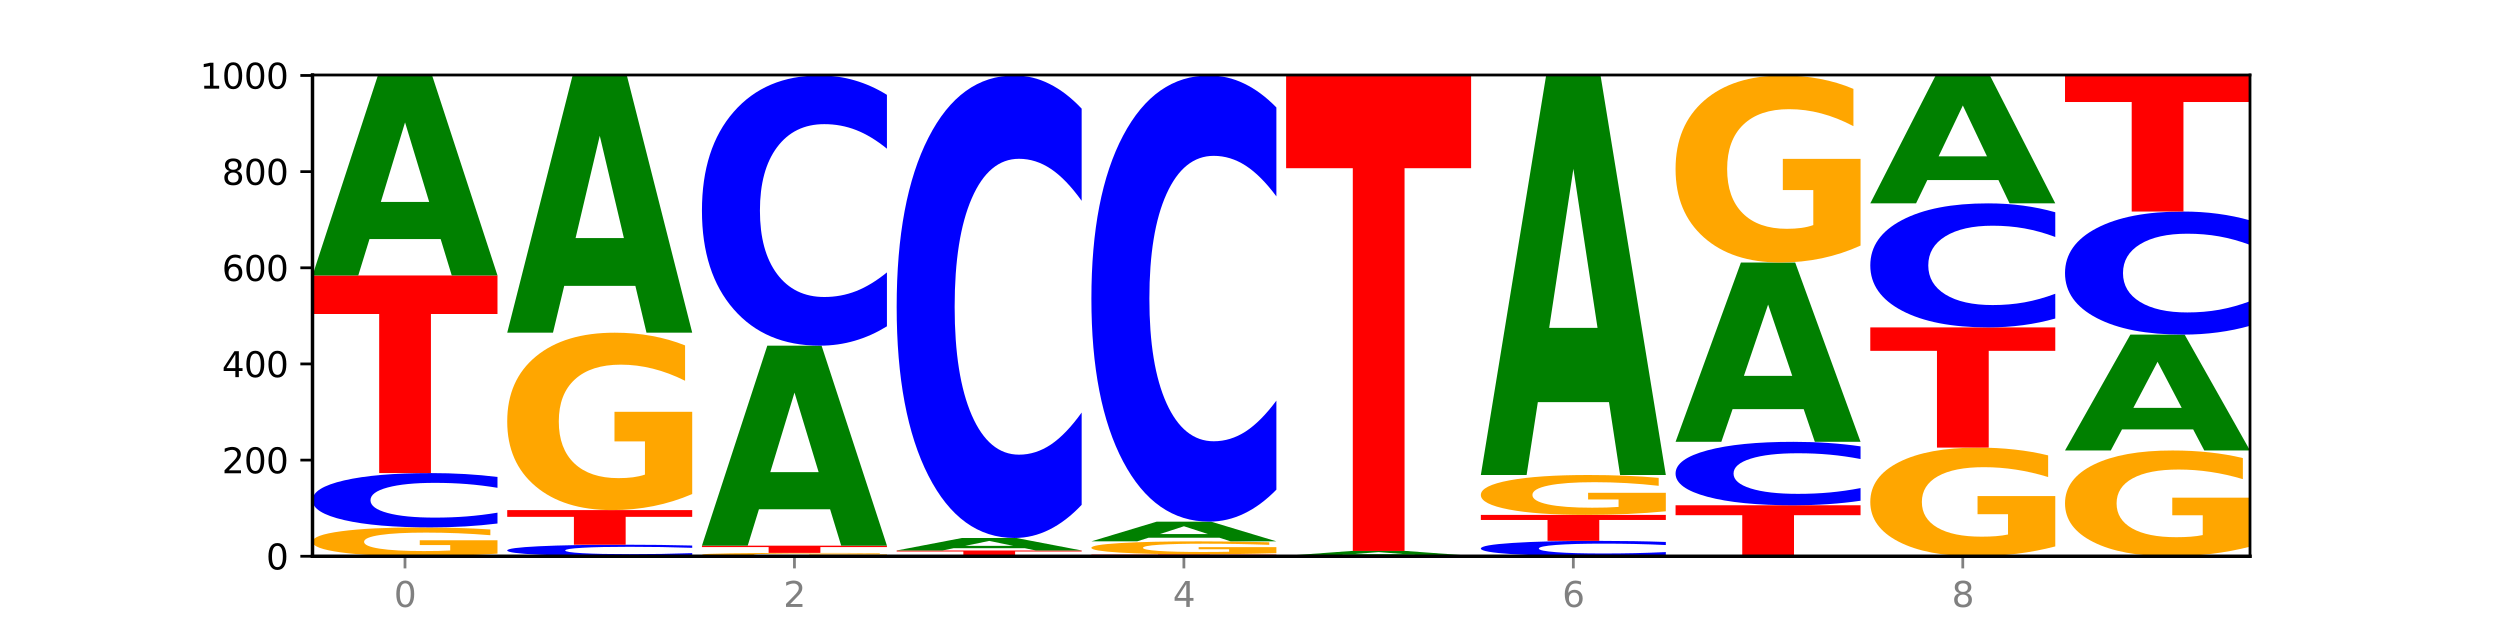 <?xml version="1.0" encoding="utf-8" standalone="no"?>
<!DOCTYPE svg PUBLIC "-//W3C//DTD SVG 1.1//EN"
  "http://www.w3.org/Graphics/SVG/1.1/DTD/svg11.dtd">
<svg xmlns:xlink="http://www.w3.org/1999/xlink" width="720pt" height="180pt" viewBox="0 0 720 180" xmlns="http://www.w3.org/2000/svg" version="1.1">
 <defs>
  <style type="text/css">*{stroke-linejoin: round; stroke-linecap: butt}</style>
 </defs>
 <g id="figure_1">
  <g id="patch_1">
   <path d="M 0 180 
L 720 180 
L 720 0 
L 0 0 
z
" style="fill: #ffffff"/>
  </g>
  <g id="axes_1">
   <g id="patch_2">
    <path d="M 90 160.2 
L 648 160.2 
L 648 21.6 
L 90 21.6 
z
" style="fill: #ffffff"/>
   </g>
   <g id="line2d_1">
    <path d="M 90 160.2 
L 648 160.2 
" clip-path="url(#p1d6d4dda68)" style="fill: none; stroke: #000000; stroke-width: 0.5; stroke-linecap: square"/>
   </g>
   <g id="patch_3">
    <path d="M 143.276 159.448 
Q 137.903 159.824 132.124 160.013 
Q 126.345 160.2 120.184 160.2 
Q 106.262 160.2 98.131 159.081 
Q 90 157.962 90 156.049 
Q 90 154.113 98.274 153.003 
Q 106.561 151.892 120.972 151.892 
Q 126.525 151.892 131.611 152.043 
Q 136.709 152.193 141.223 152.488 
L 141.223 154.144 
Q 136.566 153.765 131.957 153.578 
Q 127.348 153.389 122.716 153.389 
Q 114.143 153.389 109.498 154.079 
Q 104.853 154.767 104.853 156.049 
Q 104.853 157.319 109.331 158.012 
Q 113.808 158.704 122.047 158.704 
Q 124.292 158.704 126.214 158.664 
Q 128.136 158.623 129.665 158.537 
L 129.665 156.982 
L 120.889 156.982 
L 120.889 155.597 
L 143.276 155.597 
L 143.276 159.448 
z
" clip-path="url(#p1d6d4dda68)" style="fill: #ffa600"/>
   </g>
   <g id="patch_4">
    <path d="M 143.276 150.771 
Q 138.82 151.327 134.001 151.608 
Q 129.182 151.892 123.934 151.892 
Q 108.282 151.892 99.141 149.785 
Q 90 147.678 90 144.074 
Q 90 140.457 99.141 138.353 
Q 108.282 136.246 123.934 136.246 
Q 129.182 136.246 134.001 136.531 
Q 138.82 136.812 143.276 137.368 
L 143.276 140.487 
Q 138.78 139.75 134.417 139.407 
Q 130.055 139.064 125.236 139.064 
Q 116.591 139.064 111.638 140.399 
Q 106.698 141.731 106.698 144.074 
Q 106.698 146.408 111.638 147.742 
Q 116.591 149.074 125.236 149.074 
Q 130.055 149.074 134.417 148.731 
Q 138.78 148.386 143.276 147.649 
L 143.276 150.771 
z
" clip-path="url(#p1d6d4dda68)" style="fill: #0000ff"/>
   </g>
   <g id="patch_5">
    <path d="M 90 79.338 
L 143.276 79.338 
L 143.276 90.437 
L 124.109 90.437 
L 124.109 136.246 
L 109.204 136.246 
L 109.204 90.437 
L 90 90.437 
L 90 79.338 
z
" clip-path="url(#p1d6d4dda68)" style="fill: #ff0000"/>
   </g>
   <g id="patch_6">
    <path d="M 126.905 68.846 
L 106.415 68.846 
L 103.18 79.338 
L 90 79.338 
L 108.823 21.738 
L 124.454 21.738 
L 143.276 79.338 
L 130.107 79.338 
L 126.905 68.846 
z
M 109.683 58.155 
L 123.604 58.155 
L 116.655 35.243 
L 109.683 58.155 
z
" clip-path="url(#p1d6d4dda68)" style="fill: #008000"/>
   </g>
   <g id="patch_7">
    <path d="M 199.357 159.962 
Q 194.9 160.08 190.081 160.14 
Q 185.263 160.2 180.014 160.2 
Q 164.363 160.2 155.222 159.752 
Q 146.08 159.305 146.08 158.539 
Q 146.08 157.771 155.222 157.324 
Q 164.363 156.877 180.014 156.877 
Q 185.263 156.877 190.081 156.937 
Q 194.9 156.997 199.357 157.115 
L 199.357 157.778 
Q 194.86 157.621 190.498 157.548 
Q 186.135 157.476 181.316 157.476 
Q 172.672 157.476 167.718 157.759 
Q 162.779 158.042 162.779 158.539 
Q 162.779 159.035 167.718 159.319 
Q 172.672 159.601 181.316 159.601 
Q 186.135 159.601 190.498 159.529 
Q 194.86 159.455 199.357 159.299 
L 199.357 159.962 
z
" clip-path="url(#p1d6d4dda68)" style="fill: #0000ff"/>
   </g>
   <g id="patch_8">
    <path d="M 146.08 146.908 
L 199.357 146.908 
L 199.357 148.852 
L 180.19 148.852 
L 180.19 156.877 
L 165.285 156.877 
L 165.285 148.852 
L 146.08 148.852 
L 146.08 146.908 
z
" clip-path="url(#p1d6d4dda68)" style="fill: #ff0000"/>
   </g>
   <g id="patch_9">
    <path d="M 199.357 142.285 
Q 193.984 144.596 188.205 145.757 
Q 182.426 146.908 176.265 146.908 
Q 162.343 146.908 154.212 140.026 
Q 146.08 133.145 146.08 121.377 
Q 146.08 109.472 154.355 102.644 
Q 162.641 95.815 177.053 95.815 
Q 182.605 95.815 187.691 96.744 
Q 192.79 97.662 197.303 99.478 
L 197.303 109.662 
Q 192.646 107.33 188.038 106.179 
Q 183.429 105.019 178.796 105.019 
Q 170.223 105.019 165.578 109.261 
Q 160.934 113.493 160.934 121.377 
Q 160.934 129.187 165.411 133.451 
Q 169.889 137.705 178.127 137.705 
Q 180.372 137.705 182.294 137.462 
Q 184.217 137.208 185.745 136.681 
L 185.745 127.119 
L 176.969 127.119 
L 176.969 118.602 
L 199.357 118.602 
L 199.357 142.285 
z
" clip-path="url(#p1d6d4dda68)" style="fill: #ffa600"/>
   </g>
   <g id="patch_10">
    <path d="M 182.985 82.321 
L 162.496 82.321 
L 159.261 95.815 
L 146.08 95.815 
L 164.903 21.738 
L 180.534 21.738 
L 199.357 95.815 
L 186.187 95.815 
L 182.985 82.321 
z
M 165.764 68.572 
L 179.684 68.572 
L 172.735 39.107 
L 165.764 68.572 
z
" clip-path="url(#p1d6d4dda68)" style="fill: #008000"/>
   </g>
   <g id="patch_11">
    <path d="M 255.437 160.112 
Q 250.064 160.156 244.285 160.178 
Q 238.506 160.2 232.345 160.2 
Q 218.423 160.2 210.292 160.069 
Q 202.161 159.939 202.161 159.716 
Q 202.161 159.49 210.435 159.36 
Q 218.722 159.231 233.133 159.231 
Q 238.685 159.231 243.772 159.248 
Q 248.87 159.266 253.384 159.3 
L 253.384 159.493 
Q 248.727 159.449 244.118 159.427 
Q 239.509 159.405 234.876 159.405 
Q 226.304 159.405 221.659 159.486 
Q 217.014 159.566 217.014 159.716 
Q 217.014 159.864 221.492 159.945 
Q 225.969 160.025 234.208 160.025 
Q 236.453 160.025 238.375 160.021 
Q 240.297 160.016 241.826 160.006 
L 241.826 159.825 
L 233.05 159.825 
L 233.05 159.663 
L 255.437 159.663 
L 255.437 160.112 
z
" clip-path="url(#p1d6d4dda68)" style="fill: #ffa600"/>
   </g>
   <g id="patch_12">
    <path d="M 202.161 157.154 
L 255.437 157.154 
L 255.437 157.559 
L 236.27 157.559 
L 236.27 159.231 
L 221.365 159.231 
L 221.365 157.559 
L 202.161 157.559 
L 202.161 157.154 
z
" clip-path="url(#p1d6d4dda68)" style="fill: #ff0000"/>
   </g>
   <g id="patch_13">
    <path d="M 239.065 146.661 
L 218.576 146.661 
L 215.341 157.154 
L 202.161 157.154 
L 220.983 99.554 
L 236.615 99.554 
L 255.437 157.154 
L 242.268 157.154 
L 239.065 146.661 
z
M 221.844 135.97 
L 235.765 135.97 
L 228.815 113.059 
L 221.844 135.97 
z
" clip-path="url(#p1d6d4dda68)" style="fill: #008000"/>
   </g>
   <g id="patch_14">
    <path d="M 255.437 93.976 
Q 250.981 96.741 246.162 98.139 
Q 241.343 99.554 236.094 99.554 
Q 220.443 99.554 211.302 89.073 
Q 202.161 78.593 202.161 60.67 
Q 202.161 42.683 211.302 32.219 
Q 220.443 21.738 236.094 21.738 
Q 241.343 21.738 246.162 23.153 
Q 250.981 24.551 255.437 27.316 
L 255.437 42.828 
Q 250.94 39.163 246.578 37.459 
Q 242.215 35.755 237.397 35.755 
Q 228.752 35.755 223.799 42.394 
Q 218.859 49.016 218.859 60.67 
Q 218.859 72.276 223.799 78.915 
Q 228.752 85.537 237.397 85.537 
Q 242.215 85.537 246.578 83.833 
Q 250.94 82.113 255.437 78.448 
L 255.437 93.976 
z
" clip-path="url(#p1d6d4dda68)" style="fill: #0000ff"/>
   </g>
   <g id="patch_15">
    <path d="M 311.518 160.187 
Q 306.145 160.194 300.366 160.197 
Q 294.587 160.2 288.426 160.2 
Q 274.504 160.2 266.372 160.181 
Q 258.241 160.163 258.241 160.131 
Q 258.241 160.099 266.516 160.08 
Q 274.802 160.062 289.214 160.062 
Q 294.766 160.062 299.852 160.064 
Q 304.951 160.067 309.464 160.071 
L 309.464 160.099 
Q 304.807 160.093 300.198 160.09 
Q 295.59 160.086 290.957 160.086 
Q 282.384 160.086 277.739 160.098 
Q 273.095 160.109 273.095 160.131 
Q 273.095 160.152 277.572 160.164 
Q 282.05 160.175 290.288 160.175 
Q 292.533 160.175 294.455 160.174 
Q 296.378 160.174 297.906 160.172 
L 297.906 160.146 
L 289.13 160.146 
L 289.13 160.123 
L 311.518 160.123 
L 311.518 160.187 
z
" clip-path="url(#p1d6d4dda68)" style="fill: #ffa600"/>
   </g>
   <g id="patch_16">
    <path d="M 258.241 158.538 
L 311.518 158.538 
L 311.518 158.836 
L 292.35 158.836 
L 292.35 160.062 
L 277.445 160.062 
L 277.445 158.836 
L 258.241 158.836 
L 258.241 158.538 
z
" clip-path="url(#p1d6d4dda68)" style="fill: #ff0000"/>
   </g>
   <g id="patch_17">
    <path d="M 295.146 157.883 
L 274.657 157.883 
L 271.421 158.538 
L 258.241 158.538 
L 277.064 154.938 
L 292.695 154.938 
L 311.518 158.538 
L 298.348 158.538 
L 295.146 157.883 
z
M 277.924 157.215 
L 291.845 157.215 
L 284.896 155.783 
L 277.924 157.215 
z
" clip-path="url(#p1d6d4dda68)" style="fill: #008000"/>
   </g>
   <g id="patch_18">
    <path d="M 311.518 145.391 
Q 307.061 150.123 302.242 152.517 
Q 297.423 154.938 292.175 154.938 
Q 276.524 154.938 267.382 136.999 
Q 258.241 119.059 258.241 88.38 
Q 258.241 57.59 267.382 39.678 
Q 276.524 21.738 292.175 21.738 
Q 297.423 21.738 302.242 24.16 
Q 307.061 26.554 311.518 31.286 
L 311.518 57.838 
Q 307.021 51.565 302.658 48.648 
Q 298.296 45.732 293.477 45.732 
Q 284.832 45.732 279.879 57.095 
Q 274.94 68.431 274.94 88.38 
Q 274.94 108.246 279.879 119.609 
Q 284.832 130.945 293.477 130.945 
Q 298.296 130.945 302.658 128.029 
Q 307.021 125.085 311.518 118.811 
L 311.518 145.391 
z
" clip-path="url(#p1d6d4dda68)" style="fill: #0000ff"/>
   </g>
   <g id="patch_19">
    <path d="M 314.322 159.646 
L 367.598 159.646 
L 367.598 159.754 
L 348.431 159.754 
L 348.431 160.2 
L 333.526 160.2 
L 333.526 159.754 
L 314.322 159.754 
L 314.322 159.646 
z
" clip-path="url(#p1d6d4dda68)" style="fill: #ff0000"/>
   </g>
   <g id="patch_20">
    <path d="M 367.598 159.308 
Q 362.225 159.477 356.446 159.562 
Q 350.667 159.646 344.506 159.646 
Q 330.584 159.646 322.453 159.143 
Q 314.322 158.639 314.322 157.778 
Q 314.322 156.907 322.596 156.407 
Q 330.882 155.908 345.294 155.908 
Q 350.846 155.908 355.933 155.976 
Q 361.031 156.043 365.544 156.176 
L 365.544 156.921 
Q 360.888 156.75 356.279 156.666 
Q 351.67 156.581 347.037 156.581 
Q 338.464 156.581 333.82 156.892 
Q 329.175 157.201 329.175 157.778 
Q 329.175 158.35 333.653 158.662 
Q 338.13 158.973 346.369 158.973 
Q 348.613 158.973 350.536 158.955 
Q 352.458 158.936 353.986 158.898 
L 353.986 158.198 
L 345.21 158.198 
L 345.21 157.575 
L 367.598 157.575 
L 367.598 159.308 
z
" clip-path="url(#p1d6d4dda68)" style="fill: #ffa600"/>
   </g>
   <g id="patch_21">
    <path d="M 351.226 154.874 
L 330.737 154.874 
L 327.502 155.908 
L 314.322 155.908 
L 333.144 150.231 
L 348.775 150.231 
L 367.598 155.908 
L 354.429 155.908 
L 351.226 154.874 
z
M 334.005 153.82 
L 347.926 153.82 
L 340.976 151.562 
L 334.005 153.82 
z
" clip-path="url(#p1d6d4dda68)" style="fill: #008000"/>
   </g>
   <g id="patch_22">
    <path d="M 367.598 141.021 
Q 363.142 145.586 358.323 147.895 
Q 353.504 150.231 348.255 150.231 
Q 332.604 150.231 323.463 132.925 
Q 314.322 115.619 314.322 86.024 
Q 314.322 56.323 323.463 39.044 
Q 332.604 21.738 348.255 21.738 
Q 353.504 21.738 358.323 24.074 
Q 363.142 26.383 367.598 30.949 
L 367.598 56.562 
Q 363.101 50.511 358.739 47.697 
Q 354.376 44.884 349.557 44.884 
Q 340.913 44.884 335.96 55.846 
Q 331.02 66.781 331.02 86.024 
Q 331.02 105.188 335.96 116.15 
Q 340.913 127.086 349.557 127.086 
Q 354.376 127.086 358.739 124.272 
Q 363.101 121.432 367.598 115.38 
L 367.598 141.021 
z
" clip-path="url(#p1d6d4dda68)" style="fill: #0000ff"/>
   </g>
   <g id="patch_23">
    <path d="M 423.678 160.19 
Q 419.222 160.195 414.403 160.197 
Q 409.584 160.2 404.336 160.2 
Q 388.684 160.2 379.543 160.181 
Q 370.402 160.163 370.402 160.131 
Q 370.402 160.099 379.543 160.08 
Q 388.684 160.062 404.336 160.062 
Q 409.584 160.062 414.403 160.064 
Q 419.222 160.067 423.678 160.071 
L 423.678 160.099 
Q 419.182 160.093 414.819 160.09 
Q 410.457 160.086 405.638 160.086 
Q 396.993 160.086 392.04 160.098 
Q 387.1 160.11 387.1 160.131 
Q 387.1 160.151 392.04 160.163 
Q 396.993 160.175 405.638 160.175 
Q 410.457 160.175 414.819 160.172 
Q 419.182 160.169 423.678 160.162 
L 423.678 160.19 
z
" clip-path="url(#p1d6d4dda68)" style="fill: #0000ff"/>
   </g>
   <g id="patch_24">
    <path d="M 407.307 159.809 
L 386.817 159.809 
L 383.582 160.062 
L 370.402 160.062 
L 389.225 158.677 
L 404.856 158.677 
L 423.678 160.062 
L 410.509 160.062 
L 407.307 159.809 
z
M 390.085 159.552 
L 404.006 159.552 
L 397.057 159.002 
L 390.085 159.552 
z
" clip-path="url(#p1d6d4dda68)" style="fill: #008000"/>
   </g>
   <g id="patch_25">
    <path d="M 370.402 21.738 
L 423.678 21.738 
L 423.678 48.445 
L 404.511 48.445 
L 404.511 158.677 
L 389.606 158.677 
L 389.606 48.445 
L 370.402 48.445 
L 370.402 21.738 
z
" clip-path="url(#p1d6d4dda68)" style="fill: #ff0000"/>
   </g>
   <g id="patch_26">
    <path d="M 479.759 159.882 
Q 475.302 160.04 470.483 160.119 
Q 465.665 160.2 460.416 160.2 
Q 444.765 160.2 435.624 159.603 
Q 426.482 159.007 426.482 157.986 
Q 426.482 156.962 435.624 156.366 
Q 444.765 155.769 460.416 155.769 
Q 465.665 155.769 470.483 155.85 
Q 475.302 155.929 479.759 156.087 
L 479.759 156.97 
Q 475.262 156.761 470.9 156.664 
Q 466.537 156.567 461.718 156.567 
Q 453.074 156.567 448.12 156.945 
Q 443.181 157.322 443.181 157.986 
Q 443.181 158.647 448.12 159.025 
Q 453.074 159.402 461.718 159.402 
Q 466.537 159.402 470.9 159.305 
Q 475.262 159.207 479.759 158.998 
L 479.759 159.882 
z
" clip-path="url(#p1d6d4dda68)" style="fill: #0000ff"/>
   </g>
   <g id="patch_27">
    <path d="M 426.482 148.292 
L 479.759 148.292 
L 479.759 149.751 
L 460.592 149.751 
L 460.592 155.769 
L 445.687 155.769 
L 445.687 149.751 
L 426.482 149.751 
L 426.482 148.292 
z
" clip-path="url(#p1d6d4dda68)" style="fill: #ff0000"/>
   </g>
   <g id="patch_28">
    <path d="M 479.759 147.253 
Q 474.386 147.772 468.607 148.034 
Q 462.828 148.292 456.667 148.292 
Q 442.745 148.292 434.614 146.744 
Q 426.482 145.197 426.482 142.55 
Q 426.482 139.872 434.757 138.336 
Q 443.043 136.8 457.455 136.8 
Q 463.007 136.8 468.093 137.009 
Q 473.192 137.215 477.705 137.624 
L 477.705 139.915 
Q 473.049 139.39 468.44 139.131 
Q 463.831 138.87 459.198 138.87 
Q 450.625 138.87 445.98 139.824 
Q 441.336 140.776 441.336 142.55 
Q 441.336 144.306 445.813 145.266 
Q 450.291 146.222 458.529 146.222 
Q 460.774 146.222 462.697 146.168 
Q 464.619 146.111 466.147 145.992 
L 466.147 143.841 
L 457.371 143.841 
L 457.371 141.925 
L 479.759 141.925 
L 479.759 147.253 
z
" clip-path="url(#p1d6d4dda68)" style="fill: #ffa600"/>
   </g>
   <g id="patch_29">
    <path d="M 463.387 115.814 
L 442.898 115.814 
L 439.663 136.8 
L 426.482 136.8 
L 445.305 21.6 
L 460.936 21.6 
L 479.759 136.8 
L 466.589 136.8 
L 463.387 115.814 
z
M 446.166 94.433 
L 460.087 94.433 
L 453.137 48.61 
L 446.166 94.433 
z
" clip-path="url(#p1d6d4dda68)" style="fill: #008000"/>
   </g>
   <g id="patch_30">
    <path d="M 482.563 145.523 
L 535.839 145.523 
L 535.839 148.385 
L 516.672 148.385 
L 516.672 160.2 
L 501.767 160.2 
L 501.767 148.385 
L 482.563 148.385 
L 482.563 145.523 
z
" clip-path="url(#p1d6d4dda68)" style="fill: #ff0000"/>
   </g>
   <g id="patch_31">
    <path d="M 535.839 144.213 
Q 531.383 144.862 526.564 145.191 
Q 521.745 145.523 516.496 145.523 
Q 500.845 145.523 491.704 143.061 
Q 482.563 140.6 482.563 136.39 
Q 482.563 132.166 491.704 129.708 
Q 500.845 127.246 516.496 127.246 
Q 521.745 127.246 526.564 127.578 
Q 531.383 127.907 535.839 128.556 
L 535.839 132.2 
Q 531.342 131.339 526.98 130.939 
Q 522.617 130.538 517.799 130.538 
Q 509.154 130.538 504.201 132.098 
Q 499.261 133.653 499.261 136.39 
Q 499.261 139.116 504.201 140.675 
Q 509.154 142.231 517.799 142.231 
Q 522.617 142.231 526.98 141.831 
Q 531.342 141.427 535.839 140.566 
L 535.839 144.213 
z
" clip-path="url(#p1d6d4dda68)" style="fill: #0000ff"/>
   </g>
   <g id="patch_32">
    <path d="M 519.467 117.838 
L 498.978 117.838 
L 495.743 127.246 
L 482.563 127.246 
L 501.385 75.6 
L 517.017 75.6 
L 535.839 127.246 
L 522.67 127.246 
L 519.467 117.838 
z
M 502.246 108.252 
L 516.167 108.252 
L 509.217 87.709 
L 502.246 108.252 
z
" clip-path="url(#p1d6d4dda68)" style="fill: #008000"/>
   </g>
   <g id="patch_33">
    <path d="M 535.839 70.727 
Q 530.466 73.163 524.687 74.387 
Q 518.908 75.6 512.747 75.6 
Q 498.825 75.6 490.694 68.346 
Q 482.563 61.092 482.563 48.686 
Q 482.563 36.136 490.837 28.937 
Q 499.124 21.738 513.535 21.738 
Q 519.087 21.738 524.174 22.718 
Q 529.272 23.686 533.786 25.599 
L 533.786 36.336 
Q 529.129 33.877 524.52 32.664 
Q 519.911 31.44 515.278 31.44 
Q 506.706 31.44 502.061 35.913 
Q 497.416 40.375 497.416 48.686 
Q 497.416 56.919 501.894 61.414 
Q 506.371 65.898 514.61 65.898 
Q 516.855 65.898 518.777 65.642 
Q 520.699 65.375 522.228 64.819 
L 522.228 54.739 
L 513.452 54.739 
L 513.452 45.76 
L 535.839 45.76 
L 535.839 70.727 
z
" clip-path="url(#p1d6d4dda68)" style="fill: #ffa600"/>
   </g>
   <g id="patch_34">
    <path d="M 591.92 157.369 
Q 586.547 158.784 580.768 159.495 
Q 574.989 160.2 568.828 160.2 
Q 554.906 160.2 546.774 155.985 
Q 538.643 151.771 538.643 144.564 
Q 538.643 137.272 546.918 133.09 
Q 555.204 128.908 569.616 128.908 
Q 575.168 128.908 580.254 129.477 
Q 585.353 130.039 589.866 131.151 
L 589.866 137.388 
Q 585.209 135.96 580.6 135.255 
Q 575.992 134.544 571.359 134.544 
Q 562.786 134.544 558.141 137.143 
Q 553.497 139.735 553.497 144.564 
Q 553.497 149.347 557.974 151.958 
Q 562.452 154.563 570.69 154.563 
Q 572.935 154.563 574.857 154.415 
Q 576.78 154.26 578.308 153.936 
L 578.308 148.08 
L 569.532 148.08 
L 569.532 142.864 
L 591.92 142.864 
L 591.92 157.369 
z
" clip-path="url(#p1d6d4dda68)" style="fill: #ffa600"/>
   </g>
   <g id="patch_35">
    <path d="M 538.643 94.292 
L 591.92 94.292 
L 591.92 101.043 
L 572.752 101.043 
L 572.752 128.908 
L 557.847 128.908 
L 557.847 101.043 
L 538.643 101.043 
L 538.643 94.292 
z
" clip-path="url(#p1d6d4dda68)" style="fill: #ff0000"/>
   </g>
   <g id="patch_36">
    <path d="M 591.92 91.732 
Q 587.463 93.001 582.644 93.643 
Q 577.825 94.292 572.577 94.292 
Q 556.926 94.292 547.784 89.481 
Q 538.643 84.67 538.643 76.442 
Q 538.643 68.184 547.784 63.381 
Q 556.926 58.569 572.577 58.569 
Q 577.825 58.569 582.644 59.219 
Q 587.463 59.861 591.92 61.13 
L 591.92 68.251 
Q 587.423 66.568 583.06 65.786 
Q 578.698 65.004 573.879 65.004 
Q 565.234 65.004 560.281 68.052 
Q 555.342 71.092 555.342 76.442 
Q 555.342 81.77 560.281 84.817 
Q 565.234 87.858 573.879 87.858 
Q 578.698 87.858 583.06 87.075 
Q 587.423 86.286 591.92 84.603 
L 591.92 91.732 
z
" clip-path="url(#p1d6d4dda68)" style="fill: #0000ff"/>
   </g>
   <g id="patch_37">
    <path d="M 575.548 51.86 
L 555.059 51.86 
L 551.823 58.569 
L 538.643 58.569 
L 557.466 21.738 
L 573.097 21.738 
L 591.92 58.569 
L 578.75 58.569 
L 575.548 51.86 
z
M 558.326 45.024 
L 572.247 45.024 
L 565.298 30.374 
L 558.326 45.024 
z
" clip-path="url(#p1d6d4dda68)" style="fill: #008000"/>
   </g>
   <g id="patch_38">
    <path d="M 648 157.444 
Q 642.627 158.822 636.848 159.514 
Q 631.069 160.2 624.908 160.2 
Q 610.986 160.2 602.855 156.097 
Q 594.724 151.995 594.724 144.979 
Q 594.724 137.881 602.998 133.81 
Q 611.284 129.738 625.696 129.738 
Q 631.248 129.738 636.335 130.292 
Q 641.433 130.84 645.946 131.922 
L 645.946 137.994 
Q 641.29 136.603 636.681 135.918 
Q 632.072 135.225 627.439 135.225 
Q 618.866 135.225 614.222 137.755 
Q 609.577 140.278 609.577 144.979 
Q 609.577 149.635 614.055 152.177 
Q 618.532 154.713 626.771 154.713 
Q 629.015 154.713 630.938 154.568 
Q 632.86 154.417 634.388 154.103 
L 634.388 148.402 
L 625.612 148.402 
L 625.612 143.324 
L 648 143.324 
L 648 157.444 
z
" clip-path="url(#p1d6d4dda68)" style="fill: #ffa600"/>
   </g>
   <g id="patch_39">
    <path d="M 631.628 123.66 
L 611.139 123.66 
L 607.904 129.738 
L 594.724 129.738 
L 613.546 96.369 
L 629.177 96.369 
L 648 129.738 
L 634.831 129.738 
L 631.628 123.66 
z
M 614.407 117.466 
L 628.328 117.466 
L 621.378 104.193 
L 614.407 117.466 
z
" clip-path="url(#p1d6d4dda68)" style="fill: #008000"/>
   </g>
   <g id="patch_40">
    <path d="M 648 93.828 
Q 643.544 95.088 638.725 95.725 
Q 633.906 96.369 628.657 96.369 
Q 613.006 96.369 603.865 91.595 
Q 594.724 86.821 594.724 78.657 
Q 594.724 70.464 603.865 65.697 
Q 613.006 60.923 628.657 60.923 
Q 633.906 60.923 638.725 61.567 
Q 643.544 62.204 648 63.464 
L 648 70.53 
Q 643.503 68.86 639.141 68.084 
Q 634.778 67.308 629.959 67.308 
Q 621.315 67.308 616.362 70.332 
Q 611.422 73.349 611.422 78.657 
Q 611.422 83.944 616.362 86.968 
Q 621.315 89.984 629.959 89.984 
Q 634.778 89.984 639.141 89.208 
Q 643.503 88.425 648 86.755 
L 648 93.828 
z
" clip-path="url(#p1d6d4dda68)" style="fill: #0000ff"/>
   </g>
   <g id="patch_41">
    <path d="M 594.724 21.738 
L 648 21.738 
L 648 29.381 
L 628.833 29.381 
L 628.833 60.923 
L 613.928 60.923 
L 613.928 29.381 
L 594.724 29.381 
L 594.724 21.738 
z
" clip-path="url(#p1d6d4dda68)" style="fill: #ff0000"/>
   </g>
   <g id="matplotlib.axis_1">
    <g id="xtick_1">
     <g id="line2d_2">
      <defs>
       <path id="m0d2d5441bc" d="M 0 0 
L 0 3.5 
" style="stroke: #808080; stroke-width: 0.8"/>
      </defs>
      <g>
       <use xlink:href="#m0d2d5441bc" x="116.638" y="160.2" style="fill: #808080; stroke: #808080; stroke-width: 0.8"/>
      </g>
     </g>
     <g id="text_1">
      <!-- 0 -->
      <g style="fill: #808080" transform="translate(113.457 174.798) scale(0.1 -0.1)">
       <defs>
        <path id="DejaVuSans-30" d="M 2034 4250 
Q 1547 4250 1301 3770 
Q 1056 3291 1056 2328 
Q 1056 1369 1301 889 
Q 1547 409 2034 409 
Q 2525 409 2770 889 
Q 3016 1369 3016 2328 
Q 3016 3291 2770 3770 
Q 2525 4250 2034 4250 
z
M 2034 4750 
Q 2819 4750 3233 4129 
Q 3647 3509 3647 2328 
Q 3647 1150 3233 529 
Q 2819 -91 2034 -91 
Q 1250 -91 836 529 
Q 422 1150 422 2328 
Q 422 3509 836 4129 
Q 1250 4750 2034 4750 
z
" transform="scale(0.016)"/>
       </defs>
       <use xlink:href="#DejaVuSans-30"/>
      </g>
     </g>
    </g>
    <g id="xtick_2">
     <g id="line2d_3">
      <g>
       <use xlink:href="#m0d2d5441bc" x="228.799" y="160.2" style="fill: #808080; stroke: #808080; stroke-width: 0.8"/>
      </g>
     </g>
     <g id="text_2">
      <!-- 2 -->
      <g style="fill: #808080" transform="translate(225.618 174.798) scale(0.1 -0.1)">
       <defs>
        <path id="DejaVuSans-32" d="M 1228 531 
L 3431 531 
L 3431 0 
L 469 0 
L 469 531 
Q 828 903 1448 1529 
Q 2069 2156 2228 2338 
Q 2531 2678 2651 2914 
Q 2772 3150 2772 3378 
Q 2772 3750 2511 3984 
Q 2250 4219 1831 4219 
Q 1534 4219 1204 4116 
Q 875 4013 500 3803 
L 500 4441 
Q 881 4594 1212 4672 
Q 1544 4750 1819 4750 
Q 2544 4750 2975 4387 
Q 3406 4025 3406 3419 
Q 3406 3131 3298 2873 
Q 3191 2616 2906 2266 
Q 2828 2175 2409 1742 
Q 1991 1309 1228 531 
z
" transform="scale(0.016)"/>
       </defs>
       <use xlink:href="#DejaVuSans-32"/>
      </g>
     </g>
    </g>
    <g id="xtick_3">
     <g id="line2d_4">
      <g>
       <use xlink:href="#m0d2d5441bc" x="340.96" y="160.2" style="fill: #808080; stroke: #808080; stroke-width: 0.8"/>
      </g>
     </g>
     <g id="text_3">
      <!-- 4 -->
      <g style="fill: #808080" transform="translate(337.779 174.798) scale(0.1 -0.1)">
       <defs>
        <path id="DejaVuSans-34" d="M 2419 4116 
L 825 1625 
L 2419 1625 
L 2419 4116 
z
M 2253 4666 
L 3047 4666 
L 3047 1625 
L 3713 1625 
L 3713 1100 
L 3047 1100 
L 3047 0 
L 2419 0 
L 2419 1100 
L 313 1100 
L 313 1709 
L 2253 4666 
z
" transform="scale(0.016)"/>
       </defs>
       <use xlink:href="#DejaVuSans-34"/>
      </g>
     </g>
    </g>
    <g id="xtick_4">
     <g id="line2d_5">
      <g>
       <use xlink:href="#m0d2d5441bc" x="453.121" y="160.2" style="fill: #808080; stroke: #808080; stroke-width: 0.8"/>
      </g>
     </g>
     <g id="text_4">
      <!-- 6 -->
      <g style="fill: #808080" transform="translate(449.939 174.798) scale(0.1 -0.1)">
       <defs>
        <path id="DejaVuSans-36" d="M 2113 2584 
Q 1688 2584 1439 2293 
Q 1191 2003 1191 1497 
Q 1191 994 1439 701 
Q 1688 409 2113 409 
Q 2538 409 2786 701 
Q 3034 994 3034 1497 
Q 3034 2003 2786 2293 
Q 2538 2584 2113 2584 
z
M 3366 4563 
L 3366 3988 
Q 3128 4100 2886 4159 
Q 2644 4219 2406 4219 
Q 1781 4219 1451 3797 
Q 1122 3375 1075 2522 
Q 1259 2794 1537 2939 
Q 1816 3084 2150 3084 
Q 2853 3084 3261 2657 
Q 3669 2231 3669 1497 
Q 3669 778 3244 343 
Q 2819 -91 2113 -91 
Q 1303 -91 875 529 
Q 447 1150 447 2328 
Q 447 3434 972 4092 
Q 1497 4750 2381 4750 
Q 2619 4750 2861 4703 
Q 3103 4656 3366 4563 
z
" transform="scale(0.016)"/>
       </defs>
       <use xlink:href="#DejaVuSans-36"/>
      </g>
     </g>
    </g>
    <g id="xtick_5">
     <g id="line2d_6">
      <g>
       <use xlink:href="#m0d2d5441bc" x="565.281" y="160.2" style="fill: #808080; stroke: #808080; stroke-width: 0.8"/>
      </g>
     </g>
     <g id="text_5">
      <!-- 8 -->
      <g style="fill: #808080" transform="translate(562.1 174.798) scale(0.1 -0.1)">
       <defs>
        <path id="DejaVuSans-38" d="M 2034 2216 
Q 1584 2216 1326 1975 
Q 1069 1734 1069 1313 
Q 1069 891 1326 650 
Q 1584 409 2034 409 
Q 2484 409 2743 651 
Q 3003 894 3003 1313 
Q 3003 1734 2745 1975 
Q 2488 2216 2034 2216 
z
M 1403 2484 
Q 997 2584 770 2862 
Q 544 3141 544 3541 
Q 544 4100 942 4425 
Q 1341 4750 2034 4750 
Q 2731 4750 3128 4425 
Q 3525 4100 3525 3541 
Q 3525 3141 3298 2862 
Q 3072 2584 2669 2484 
Q 3125 2378 3379 2068 
Q 3634 1759 3634 1313 
Q 3634 634 3220 271 
Q 2806 -91 2034 -91 
Q 1263 -91 848 271 
Q 434 634 434 1313 
Q 434 1759 690 2068 
Q 947 2378 1403 2484 
z
M 1172 3481 
Q 1172 3119 1398 2916 
Q 1625 2713 2034 2713 
Q 2441 2713 2670 2916 
Q 2900 3119 2900 3481 
Q 2900 3844 2670 4047 
Q 2441 4250 2034 4250 
Q 1625 4250 1398 4047 
Q 1172 3844 1172 3481 
z
" transform="scale(0.016)"/>
       </defs>
       <use xlink:href="#DejaVuSans-38"/>
      </g>
     </g>
    </g>
   </g>
   <g id="matplotlib.axis_2">
    <g id="ytick_1">
     <g id="line2d_7">
      <defs>
       <path id="m5e0e8ed07b" d="M 0 0 
L -3.5 0 
" style="stroke: #000000; stroke-width: 0.8"/>
      </defs>
      <g>
       <use xlink:href="#m5e0e8ed07b" x="90" y="160.2" style="stroke: #000000; stroke-width: 0.8"/>
      </g>
     </g>
     <g id="text_6">
      <!-- 0 -->
      <g transform="translate(76.638 163.999) scale(0.1 -0.1)">
       <use xlink:href="#DejaVuSans-30"/>
      </g>
     </g>
    </g>
    <g id="ytick_2">
     <g id="line2d_8">
      <g>
       <use xlink:href="#m5e0e8ed07b" x="90" y="132.508" style="stroke: #000000; stroke-width: 0.8"/>
      </g>
     </g>
     <g id="text_7">
      <!-- 200 -->
      <g transform="translate(63.913 136.307) scale(0.1 -0.1)">
       <use xlink:href="#DejaVuSans-32"/>
       <use xlink:href="#DejaVuSans-30" x="63.623"/>
       <use xlink:href="#DejaVuSans-30" x="127.246"/>
      </g>
     </g>
    </g>
    <g id="ytick_3">
     <g id="line2d_9">
      <g>
       <use xlink:href="#m5e0e8ed07b" x="90" y="104.815" style="stroke: #000000; stroke-width: 0.8"/>
      </g>
     </g>
     <g id="text_8">
      <!-- 400 -->
      <g transform="translate(63.913 108.615) scale(0.1 -0.1)">
       <use xlink:href="#DejaVuSans-34"/>
       <use xlink:href="#DejaVuSans-30" x="63.623"/>
       <use xlink:href="#DejaVuSans-30" x="127.246"/>
      </g>
     </g>
    </g>
    <g id="ytick_4">
     <g id="line2d_10">
      <g>
       <use xlink:href="#m5e0e8ed07b" x="90" y="77.123" style="stroke: #000000; stroke-width: 0.8"/>
      </g>
     </g>
     <g id="text_9">
      <!-- 600 -->
      <g transform="translate(63.913 80.922) scale(0.1 -0.1)">
       <use xlink:href="#DejaVuSans-36"/>
       <use xlink:href="#DejaVuSans-30" x="63.623"/>
       <use xlink:href="#DejaVuSans-30" x="127.246"/>
      </g>
     </g>
    </g>
    <g id="ytick_5">
     <g id="line2d_11">
      <g>
       <use xlink:href="#m5e0e8ed07b" x="90" y="49.431" style="stroke: #000000; stroke-width: 0.8"/>
      </g>
     </g>
     <g id="text_10">
      <!-- 800 -->
      <g transform="translate(63.913 53.23) scale(0.1 -0.1)">
       <use xlink:href="#DejaVuSans-38"/>
       <use xlink:href="#DejaVuSans-30" x="63.623"/>
       <use xlink:href="#DejaVuSans-30" x="127.246"/>
      </g>
     </g>
    </g>
    <g id="ytick_6">
     <g id="line2d_12">
      <g>
       <use xlink:href="#m5e0e8ed07b" x="90" y="21.738" style="stroke: #000000; stroke-width: 0.8"/>
      </g>
     </g>
     <g id="text_11">
      <!-- 1000 -->
      <g transform="translate(57.55 25.538) scale(0.1 -0.1)">
       <defs>
        <path id="DejaVuSans-31" d="M 794 531 
L 1825 531 
L 1825 4091 
L 703 3866 
L 703 4441 
L 1819 4666 
L 2450 4666 
L 2450 531 
L 3481 531 
L 3481 0 
L 794 0 
L 794 531 
z
" transform="scale(0.016)"/>
       </defs>
       <use xlink:href="#DejaVuSans-31"/>
       <use xlink:href="#DejaVuSans-30" x="63.623"/>
       <use xlink:href="#DejaVuSans-30" x="127.246"/>
       <use xlink:href="#DejaVuSans-30" x="190.869"/>
      </g>
     </g>
    </g>
   </g>
   <g id="patch_42">
    <path d="M 90 160.2 
L 90 21.6 
" style="fill: none; stroke: #000000; stroke-linejoin: miter; stroke-linecap: square"/>
   </g>
   <g id="patch_43">
    <path d="M 648 160.2 
L 648 21.6 
" style="fill: none; stroke: #000000; stroke-width: 0.8; stroke-linejoin: miter; stroke-linecap: square"/>
   </g>
   <g id="patch_44">
    <path d="M 90 160.2 
L 648 160.2 
" style="fill: none; stroke: #000000; stroke-linejoin: miter; stroke-linecap: square"/>
   </g>
   <g id="patch_45">
    <path d="M 90 21.6 
L 648 21.6 
" style="fill: none; stroke: #000000; stroke-width: 0.8; stroke-linejoin: miter; stroke-linecap: square"/>
   </g>
  </g>
 </g>
 <defs>
  <clipPath id="p1d6d4dda68">
   <rect x="90" y="21.6" width="558" height="138.6"/>
  </clipPath>
 </defs>
</svg>
